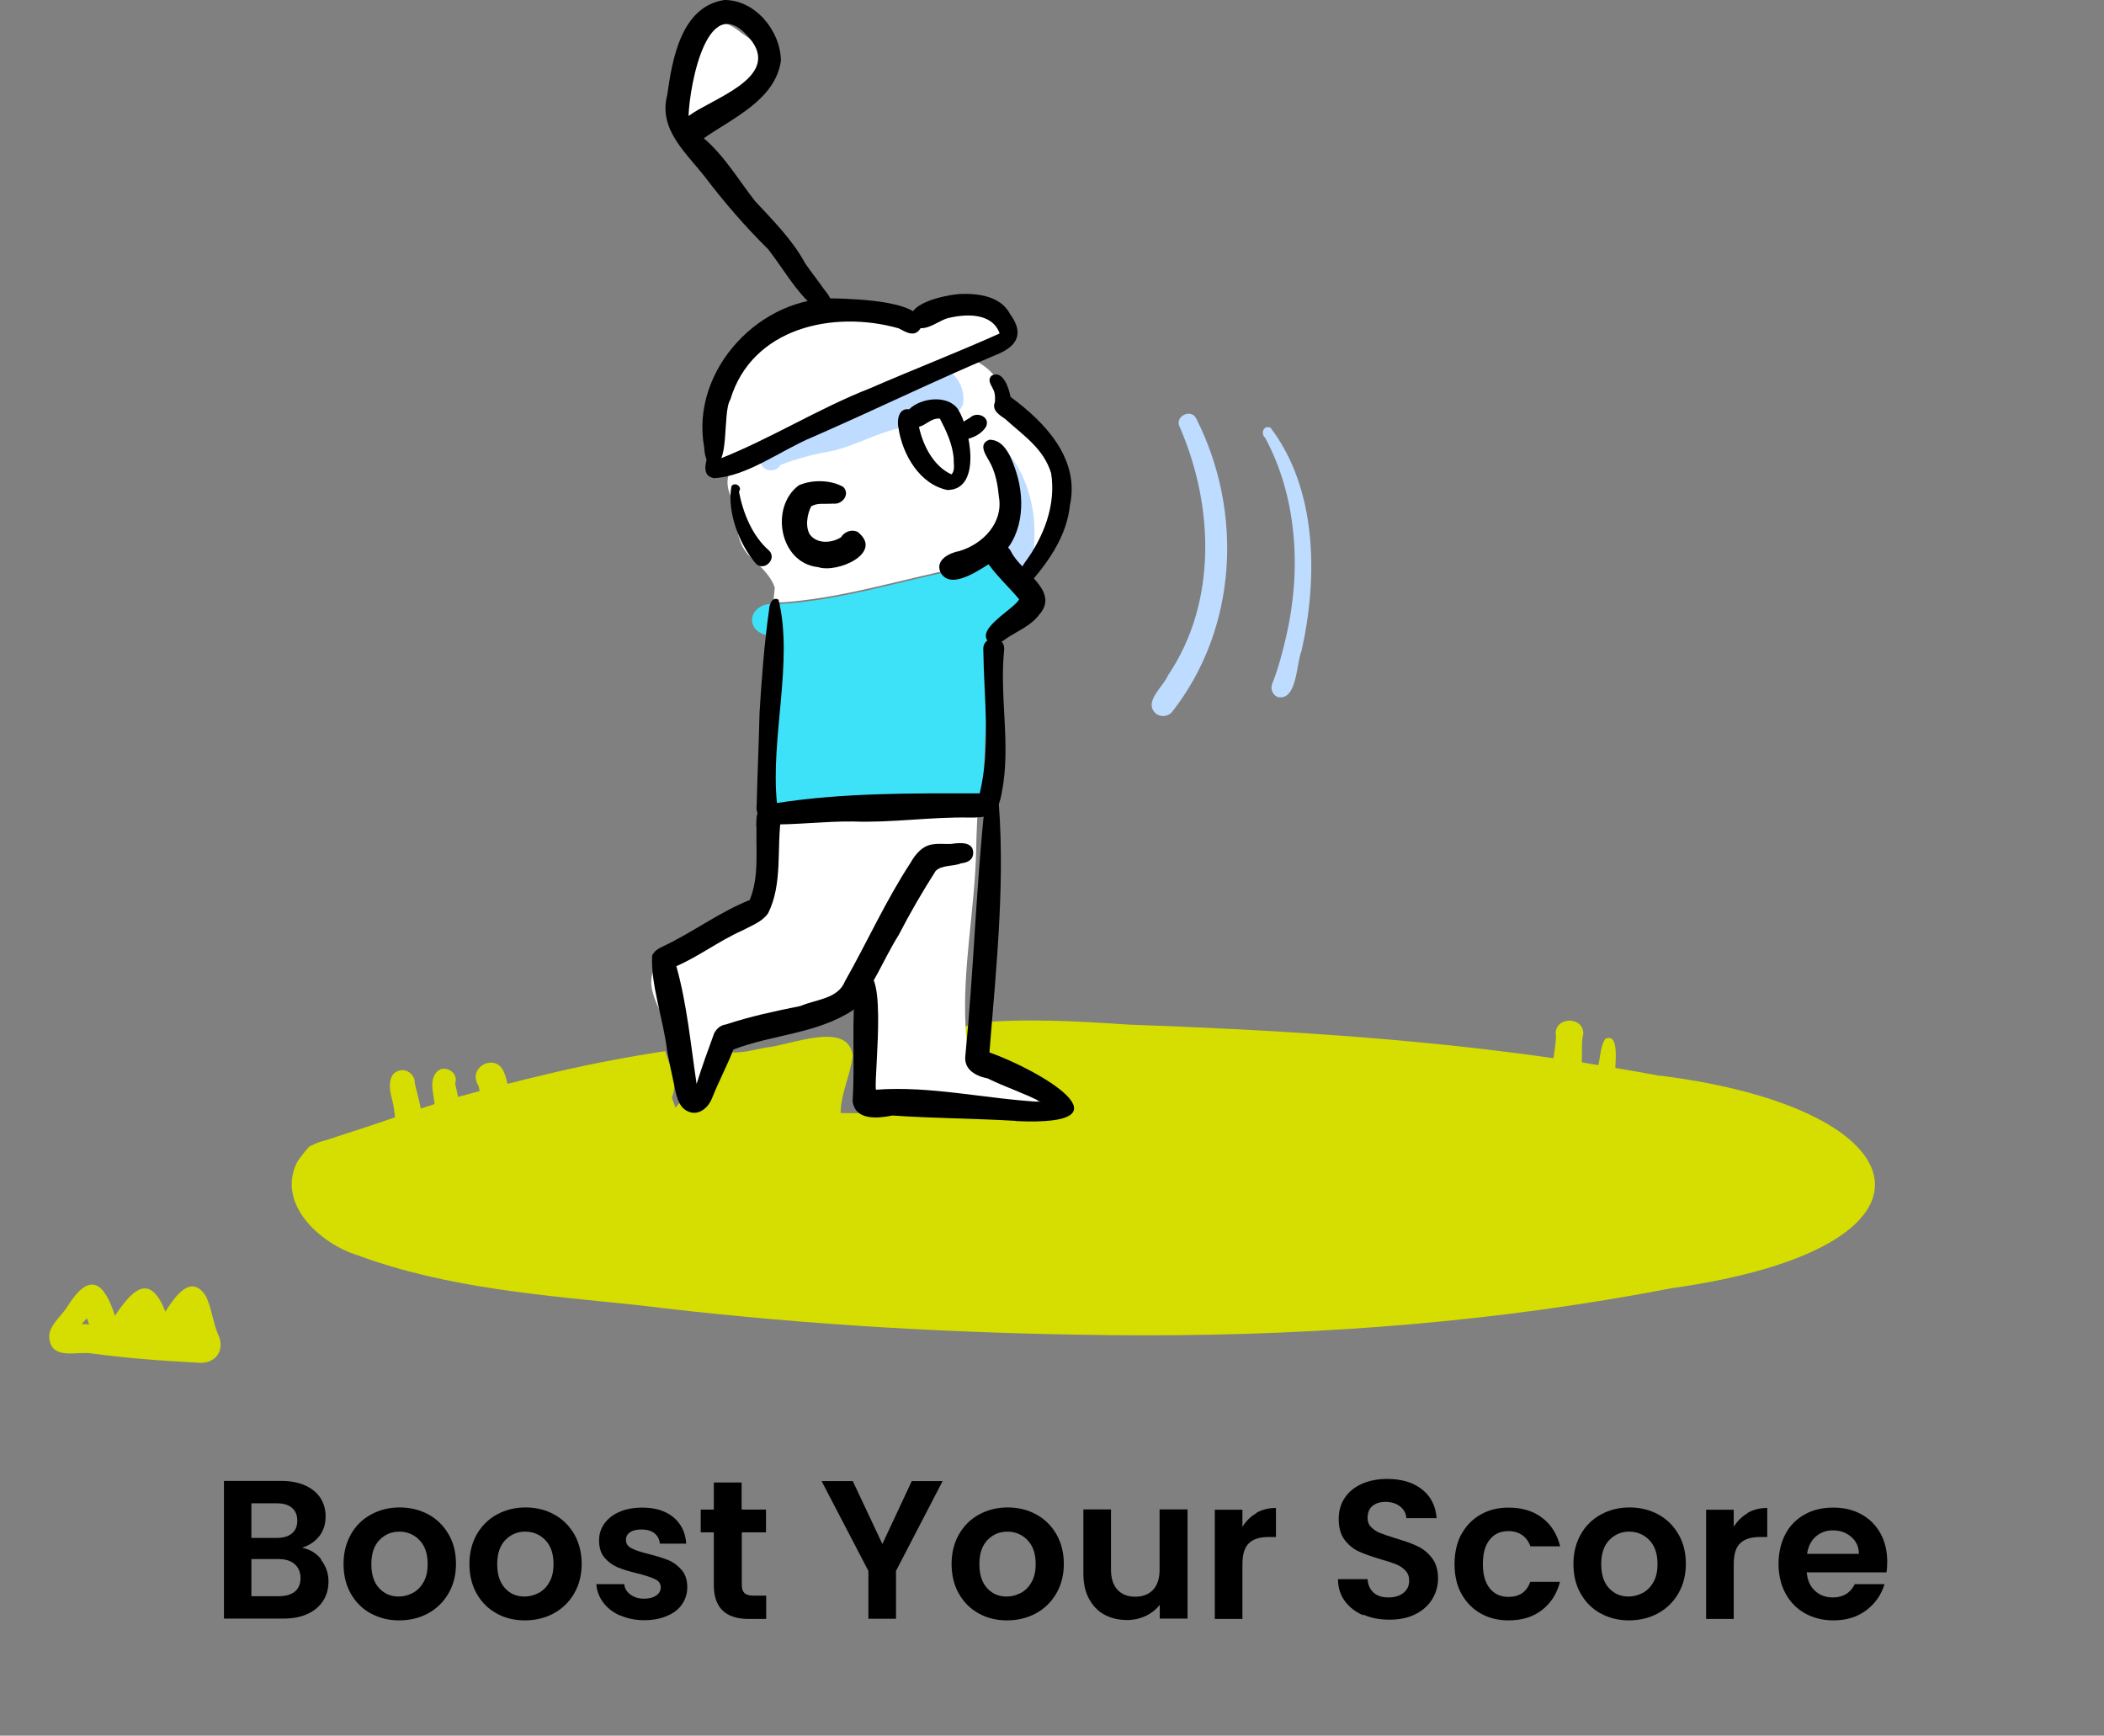<?xml version="1.0" encoding="UTF-8"?>
<svg id="Layer_1" data-name="Layer 1" xmlns="http://www.w3.org/2000/svg" viewBox="0 0 117.34 96.81">
  <rect x="0" y="0" width="117.34" height="96.81" fill="#808080" stroke="none"/>
  <defs>
    <style>
      .cls-1, .cls-2, .cls-3, .cls-4, .cls-5 {
        stroke-width: 0px;
      }

      .cls-2 {
        fill: #3ee2f8;
      }

      .cls-3 {
        fill: #d5de00;
      }

      .cls-4 {
        fill: #bedcff;
      }

      .cls-5 {
        fill: #fff;
      }
    </style>
  </defs>
  <g>
    <path class="cls-3" d="m92.62,60c14.85,1.88,16.75,9.59.62,11.85-9.67,1.87-19.48,2.63-29.31,2.63-1.34,0-2.68-.01-4.02-.04-8.13-.14-16.24-.65-24.31-1.64-5.24-.55-10.67-.94-15.64-2.78-2.09-.64-4.56-2.86-3.39-5.2.21-.32.44-.61.69-.88.21-.1.42-.19.64-.29-.09.05-.19.09-.29.14.23-.11.48-.17.72-.24.44-.15.88-.29,1.31-.43.66-.21,1.32-.43,1.98-.66.48-.16.96-.33,1.45-.49.25-.09.5-.17.74-.25.44-.14.88-.28,1.32-.41.12-.04.25-.08.38-.12.11-.03.22-.06.33-.09,0,0,.01,0,.01,0,.02,0,.03-.01.05-.01.03-.01.07-.02.1-.03.11-.03.22-.06.33-.09.52-.14,1.04-.28,1.56-.41,2.06-.53,4.14-1.03,6.23-1.42.99-.19,1.98-.36,2.98-.51.25.85.73,1.74.37,2.58.03.09.06.17.09.26.04.1.07.2.11.31.26-.28.48-.56.68-.85.71.37,1.59-.45,1.74-2.2.2-.05.42-.06.67-.03.7.03,1.3-.14,1.93-.27,1.29-.09,4.64-1.56,4.86.46-.12,1.08-.66,2.09-.67,3.19,1.17.04,2.34-.07,3.51-.19.58.08,1.2.08,1.7.15,1.64.15,3.31.02,4.9.42.44.06.86-.31.9-.74h0c.22-.03.43-.05.64-.08-.84-.93-2.01-1.21-3.1-1.69h0c-.45-.39-.89-.8-1.43-1-.09-.56-.14-1.12-.17-1.68.13-.08.3-.15.5-.21,2.87-.27,5.76-.1,8.63.09,7.76.28,15.54.73,23.23,1.81.53.07,1.05.15,1.58.23.32.04.63.09.94.15.31.05.62.1.92.15.99.16,1.98.34,2.96.52Z"/>
    <path class="cls-3" d="m23.55,62.22c.02.6.58,1.17.16,1.72-.28.37-.86.41-1.18.07-.31-.42-.41-1-.48-1.56-.05-.4-.09-.79-.18-1.11-.18-.6-.29-1.61.57-1.65.38,0,.72.34.69.72.12.49.27,1.07.37,1.56.02.09.03.17.05.25Z"/>
    <path class="cls-3" d="m25.9,62.56c.18.29.15.68-.1.93-.26.26-.7.3-.99.06-.49-.42-.45-1.15-.56-1.74,0-.03,0-.06,0-.1-.04-.62-.34-1.39.08-1.89.42-.51,1.29,0,1.05.61.07.28.13.58.19.87.09.43.18.86.34,1.26Z"/>
    <path class="cls-3" d="m28.5,62.39c.06.44-.26.85-.69.91-.43.06-.86-.25-.91-.69-.06-.55-.06-1.12-.14-1.65-.01-.13-.04-.26-.07-.39-.69-1.07,1.03-1.92,1.44-.7.09.22.15.45.19.69.1.6.09,1.23.18,1.83Z"/>
    <path class="cls-3" d="m86.76,57.67c-.03-.99,1.57-.99,1.54,0-.11.39-.06.96-.08,1.51-.02.73-.14,1.4-.87,1.51-.29,0-.58-.16-.7-.45-.12-.42-.07-.86,0-1.3.06-.42.14-.86.12-1.28Z"/>
    <path class="cls-3" d="m89.35,61.15c-.7-.12-.52-.89-.32-1.37.24-.58.16-1.33.5-1.84.87-.37.49,1.62.55,2.1.02.48-.09,1.19-.73,1.11Z"/>
    <path class="cls-3" d="m10.93,76c-1.95-.1-3.91-.25-5.83-.51-.77-.13-2.11.36-2.33-.71-.19-.78.67-1.34,1.03-1.97,1.22-1.92,2.02-1.27,2.61.58.96-1.44,1.95-2.45,2.81-.23.52-.8,1.42-2.17,2.26-.87.31.64.38,1.37.64,2.04.51.98-.1,1.82-1.18,1.67Zm-5.96-2.13c-.04-.11-.08-.23-.12-.34-.02.02-.04.04-.06.06-.08.09-.16.17-.24.26.14,0,.28.01.42.02Z"/>
    <path class="cls-5" d="m38.69,7.2c-1.43-.56-.15-3.24.12-4.3.14-.63.3-1.38,1.02-1.57.58-.22,1.12.19,1.55.53.52.37,1.08.71,1.51,1.2,1.16,1.25-.87,1.94-1.73,2.39-.63.36-1.23.78-1.79,1.24-.07.31-.34.54-.67.52Z"/>
    <path class="cls-5" d="m55.94,22.55c4.82,2.06,3.53,6.18,1.33,9.78.5.72.31,1.39-.15,1.95.04-.36-.08-.77-.34-1.08-.48-.73-1.1-1.37-1.74-1.96-.49-.46-1.52-.41-1.5.42-3.38.67-6.69,1.76-10.16,1.95-.09-.01-.17-.02-.25-.02l.08-.82c-.27-.77-.95-1.29-1.48-1.83-.73-.78-.64-1.94-.8-2.94-.53-.84-.43-1.55.04-2.17-.25.06-.5.11-.75.15-.19-.04-.37-.16-.45-.35-.09-.22-.04-.44.1-.58,0,0,0,0,0,0,.05-.05.1-.09.16-.12-.05-4.09,2.88-7.89,7.27-7.44.77,0,1.49.23,2.15.6.32.22.78.08,1.06-.04,1.65-.62,3.81-1.44,5.42-.33.5.47.33,1.32-.16,1.72-.5.2-.99.41-1.49.63.98.44,1.72,1.29,1.68,2.48Z"/>
    <path class="cls-5" d="m56.67,60.68c.55.13,1.29.3,1.23,1.02h0c-.04.44-.46.82-.9.76-1.59-.39-3.26-.27-4.9-.42-.5-.07-1.12-.07-1.7-.15-.77-.11-1.46-.37-1.72-1.14-.39-1.78.06-4.26-.49-5.68-.8-.2-1.22.63-1.84.97-.57.34-1.2.55-1.72.75-1.4.73-3.06.77-4.51,1.27,0,.23,0,.45-.03.66-.15,1.75-1.02,2.57-1.74,2.2-.5-.26-.92-1.11-.94-2.63,0-1.48-1.77-3.05-.8-4.45,1.11-.85,2.32-1.68,3.61-2.22.94-.19,1.79-.81,2.21-1.69.06-1.43.07-2.85.06-4.28.35.15.75.06,1.12.01,1.39-.22,2.78-.4,4.16-.56,1.85-.1,3.73.06,5.56-.15.25-.06.48-.2.63-.41.79-.36.41-1.4.51-2.09.02-2.05.23-4.07.48-6.09.02-.22.09-.45.18-.66.03,3.9-.63,7.84-.69,11.71-.07,3.29-.77,6.57-.59,9.86.03.56.08,1.12.17,1.68.54.19.98.61,1.43.99h0c.37.32.76.61,1.23.74Z"/>
    <path class="cls-2" d="m56.78,33.29c.26.32.38.73.34,1.08-.04.45-.33.82-.87.77-.09,0-.2-.03-.31-.07-.08.13-.16.26-.23.4-.06.1-.11.21-.15.31-.09.22-.16.44-.18.66-.25,2.02-.45,4.04-.48,6.09-.1.69.28,1.72-.51,2.09-.15.21-.37.35-.63.41-1.84.21-3.71.06-5.56.15-1.39.16-2.78.34-4.16.56-.37.05-.76.14-1.12-.01-.03-.01-.07-.03-.1-.04-.72-.5-.52-1.53-.5-2.29.19-1.72.43-3.44.57-5.17.07-.92.11-1.83.1-2.75h0c-1.56-.21-1.26-1.82.12-1.8.08,0,.16,0,.25.02,3.48-.19,6.79-1.28,10.16-1.95-.02-.84,1.01-.89,1.5-.42.64.59,1.26,1.23,1.74,1.96Z"/>
    <path class="cls-4" d="m56.38,31.76c-.83-.03-.88-1.2-.2-1.51.07-.13.15-.25.28-.33,0-1.04-.15-1.92-.46-2.86-.17-.46-.41-.99-.67-1.38-.27-.3-.26-.85.21-.93.22-.03.43.1.5.31,1.02,1.12,1.54,2.64,1.64,4.14.04.8.08,3.59-1.31,2.57Z"/>
    <path class="cls-4" d="m42.46,25.91c-.64-1.25,1.86-1.62,2.67-1.96,1.63-.28,3.01-1.19,4.6-1.56.21-.9,1.38-1.34,2.22-1.42.93-.94,1.83.39,1.78,1.33.04.77-1.06,1.14-1.46.46,0,0-.02,0-.02,0-.32.76-1.37.81-2.05,1.11-1.34.29-2.53,1.01-3.87,1.3-.97.17-1.9.41-2.8.76-.21.41-.87.41-1.07-.02Z"/>
    <path class="cls-4" d="m64.54,39.86c-.87-.64.32-1.52.6-2.19,2.76-4.08,2.55-9.48.66-13.84-.34-.59.64-1.09.92-.47,2.63,5.19,2.29,11.7-1.34,16.33-.19.26-.57.32-.84.16Z"/>
    <path class="cls-4" d="m71.32,38.9c-.33-.09-.49-.45-.37-.76.35-.87.58-1.78.79-2.68.84-3.66.61-7.71-1.18-11.04-.28-.23-.08-.75.3-.56,2.61,3.44,2.64,8.36,1.73,12.43-.3.71-.24,2.73-1.27,2.6Z"/>
    <path class="cls-1" d="m52.88,27.34c-1.57-.29-2.55-1.98-2.77-3.46-.1-.43,0-1.14.59-1.05.66-.65,2.16-.83,2.73,0,.67,1.06,1.35,4.44-.55,4.5Zm.18-.88c.23-.22.11-.61.13-.9-.08-.82-.41-1.51-.77-2.21-.47-.05-.76.35-1.17.46.23,1.05.81,2.19,1.81,2.65Z"/>
    <path class="cls-1" d="m53.46,24.53c-.8-.42.25-.99.65-1.24.37-.36,1.12-.04.89.49-.27.49-1,.8-1.55.74,0,0,0,0,0,0Z"/>
    <path class="cls-1" d="m52.45,31.92c-.31-.7.53-1.09,1.04-1.18,1.33-.39,2.47-1.58,2.22-3.02-.06-.64-.17-1.23-.42-1.77-.19-.43-.84-1.15-.12-1.42.9-.03,1.29,1.14,1.52,1.85.51,1.64.35,3.67-1.08,4.8-.75.42-2.55,1.86-3.16.74Z"/>
    <path class="cls-1" d="m45.6,31.63c-2.14-.25-2.67-3.36-1.05-4.56.73-.33,1.79-.31,2.48.09.4.41-.06,1-.56.93-.47.04-.86-.06-1.23.15-.24.47-.35,1.21-.03,1.64,0,0-.02-.02-.02-.03,0-.01-.01-.02-.02-.03.4.53,1.21.48,1.73.15.19-.31.58-.46.92-.31,1.51,1.17-1.13,2.34-2.2,1.97Z"/>
    <path class="cls-1" d="m42.15,31.43c-.93-1.09-1.61-2.87-1.36-4.3.18-.29.64.02.42.29.24,1.22.74,2.46,1.67,3.28.49.46-.27,1.21-.73.73Z"/>
    <path class="cls-1" d="m39.67,25.88c-.35-.16-.37-.61-.4-.94-.78-4.32,3.18-8.51,7.49-8.29.97.04,5.15.13,4.58,1.66-.33.54-.82.21-1.23,0-3.66-1.03-8.18-.02-9.38,3.98-.46.72.01,3.93-1.06,3.59Z"/>
    <path class="cls-1" d="m39.81,26.67c-.73-.15-.42-.9-.32-1.4,0-.13.11-.24.24-.24.31.01.21.39.31.6,2.92-1.14,5.58-2.84,8.5-3.98,2.39-1.04,4.85-1.99,7.21-3.05,0,0,0,0,0,0-.42-1.19-1.94-1.1-2.94-.84-.59.19-1.45.96-1.94.25-.51-1.1,1.91-1.55,2.61-1.61,1.04-.05,2.33.1,2.86,1.13.82,1.12.34,1.82-.81,2.27-3.44,1.45-6.8,3.09-10.24,4.59-1.73.72-3.63,2.19-5.47,2.28Z"/>
    <path class="cls-1" d="m42.88,45.99c-.45-.12-.75-.63-.68-1.08.04-1.72.12-3.44.16-5.16.12-1.91.26-3.83.53-5.73.01-.3.18-.77.53-.57.84,3.43-.46,7.69-.09,11.34,3.74-.58,7.54-.54,11.31-.54.62-2.61.23-5.33.2-7.99-.07-.86,1.24-.87,1.16,0-.27,2.65.39,5.32-.13,7.94-.08.46-.21.98-.64,1.23-.36.18-.78.17-1.18.17-2.16-.04-4.32.3-6.47.22-1.58-.02-3.27.2-4.69.16Z"/>
    <path class="cls-1" d="m55.24,35.89c-1.02-.72,1.27-1.87,1.6-2.46-.54-.65-1.16-1.21-1.65-1.88-.22-.23-.31-.59-.13-.88.31-.53,1.07-.42,1.33.1.53,1.11,2.76,2.19,1.56,3.52-.45.61-1.21.91-1.81,1.31-.25.18-.57.43-.9.29Z"/>
    <path class="cls-1" d="m57.11,32.46c-.37-.23-.18-.76.02-1.05,1.07-1.43,1.78-3.24,1.49-5.02-.42-1.38-1.56-2.11-2.56-3.02-.32-.22-.77-.49-.57-.95.01-.17.01-.32-.02-.47-.04-.34-.51-.71-.15-1.01.63-.31.95.73,1.04,1.2,1.92,1.41,3.87,3.45,3.31,6.04-.17,1.63-1.08,2.99-2.12,4.21-.11.13-.28.16-.42.08Z"/>
    <path class="cls-1" d="m45.4,17.13c-1.05-.91-1.72-2.15-2.56-3.23-1.29-1.27-2.47-2.64-3.57-4.09-1.06-1.34-2.55-2.62-2.06-4.5C37.49,3.3,37.99.36,40.4,0c1.72-.01,3.14,1.73,3.15,3.39-.3,2.17-2.69,3.2-4.3,4.32,1.17,1,1.95,2.35,2.87,3.52.99,1.06,2.09,2.17,2.78,3.45.32.47.68.92,1.01,1.39.22.3.7.79.29,1.14-.23.19-.58.07-.79-.08Zm-7-10.66c1.28-.96,5.01-2.09,3.55-4.15-2.44-3.23-3.49,2.37-3.55,4.15Z"/>
    <path class="cls-1" d="m38.45,62.02c-.54-.17-.7-.77-.8-1.26-.15-.73-.32-1.46-.45-2.19-.2-1.69-.92-3.66-.83-5.27.13-.29.42-.43.62-.52,1.7-.81,3.09-1.88,4.82-2.58.52-1.26.35-2.65.38-3.98-.02-.19-.01-.39,0-.58.02-.79,1.2-.91,1.38-.13-.27,1.77.1,3.79-.74,5.44-.34.48-.93.68-1.43.95-1.28.57-2.4,1.43-3.68,1.99.6,2.15.8,4.38,1.13,6.57.29-.95.64-1.9.98-2.83.14-.26.35-.45.66-.49,1.35-.45,2.77-.75,4.16-1.03.85-.37,2.08-.39,2.47-1.37,1.24-2.19,2.27-4.49,3.65-6.6.28-.5.68-.99,1.29-1.05.3-.05.71,0,.99-.02.49-.07,1.3-.15,1.22.59-.05.34-.36.46-.66.49-.45.19-1.08.08-1.43.43-.74,1.16-1.43,2.35-2.06,3.57-.86,1.37-1.45,2.98-2.53,4.18-1.99,1.33-4.52,1.37-6.69,2.21-.36.93-.83,1.8-1.2,2.74-.2.49-.7.94-1.26.74Z"/>
    <path class="cls-1" d="m56.67,62.52c-2.3-.14-4.6-.14-6.9-.3-.8.16-2.08.3-2.22-.8.14-2.24-.08-4.57.19-6.79,1.94-1.98.98,5.35,1.11,6.15,3.05-.23,6.15.52,9.2.68-.96-.5-2-.83-2.97-1.31-.67-.13-1.35-.5-1.24-1.29.46-4.66.59-9.3,1.08-13.93.06-.42.02-1.57.7-1.03.5,4.85-.05,9.93-.44,14.8,2.79.99,8.21,4.14,1.5,3.83Z"/>
  </g>
  <g>
    <path class="cls-1" d="m17.9,87c.28.35.42.76.42,1.21,0,.41-.1.77-.3,1.08-.2.31-.49.56-.87.73-.38.18-.83.26-1.35.26h-3.31v-7.68h3.17c.52,0,.97.08,1.35.25.38.17.66.4.86.7.19.3.29.64.29,1.02,0,.45-.12.82-.36,1.12-.24.3-.56.51-.95.64.43.08.79.3,1.07.65Zm-3.88-1.22h1.41c.37,0,.65-.08.85-.25s.3-.4.3-.71-.1-.55-.3-.72c-.2-.17-.48-.25-.85-.25h-1.41v1.93Zm2.43,2.99c.21-.18.31-.43.31-.75s-.11-.59-.33-.78c-.22-.19-.52-.28-.89-.28h-1.52v2.07h1.55c.37,0,.67-.09.88-.26Z"/>
    <path class="cls-1" d="m20.67,89.99c-.47-.26-.84-.63-1.11-1.11s-.4-1.03-.4-1.65.14-1.17.41-1.65c.27-.48.65-.85,1.13-1.11.48-.26,1.01-.39,1.59-.39s1.12.13,1.6.39c.48.26.85.63,1.13,1.11.28.48.41,1.03.41,1.65s-.14,1.17-.42,1.65-.66.85-1.14,1.11c-.48.26-1.02.39-1.61.39s-1.11-.13-1.58-.39Zm2.37-1.15c.25-.14.44-.34.59-.61.15-.27.22-.6.22-.99,0-.58-.15-1.02-.46-1.34-.3-.31-.68-.47-1.12-.47s-.81.16-1.11.47c-.3.31-.45.76-.45,1.34s.14,1.02.43,1.34c.29.31.65.47,1.09.47.28,0,.54-.07.79-.2Z"/>
    <path class="cls-1" d="m27.69,89.99c-.47-.26-.84-.63-1.11-1.11s-.4-1.03-.4-1.65.14-1.17.41-1.65c.28-.48.65-.85,1.13-1.11.48-.26,1.01-.39,1.59-.39s1.12.13,1.59.39c.48.26.85.63,1.13,1.11.27.48.41,1.03.41,1.65s-.14,1.17-.42,1.65c-.28.48-.66.85-1.14,1.11s-1.02.39-1.61.39-1.12-.13-1.58-.39Zm2.37-1.15c.25-.14.44-.34.59-.61.15-.27.22-.6.22-.99,0-.58-.15-1.02-.46-1.34-.3-.31-.68-.47-1.12-.47s-.81.16-1.11.47c-.3.31-.45.76-.45,1.34s.14,1.02.43,1.34.65.47,1.09.47c.28,0,.54-.07.79-.2Z"/>
    <path class="cls-1" d="m34.58,90.11c-.4-.18-.71-.42-.94-.73-.23-.31-.36-.65-.38-1.02h1.55c.03.23.14.43.35.58.2.15.45.23.75.23s.52-.06.69-.18c.17-.12.25-.27.25-.45,0-.2-.1-.35-.3-.45-.2-.1-.52-.21-.96-.32-.45-.11-.83-.22-1.12-.34-.29-.12-.54-.3-.75-.54-.21-.24-.31-.57-.31-.98,0-.34.1-.65.29-.92s.47-.5.84-.66c.36-.16.79-.24,1.28-.24.73,0,1.3.18,1.74.54.43.36.67.85.71,1.47h-1.47c-.02-.24-.12-.43-.3-.58-.18-.14-.42-.21-.72-.21-.28,0-.49.05-.64.15s-.23.25-.23.43c0,.21.1.36.31.47s.52.21.96.32c.44.11.8.22,1.09.34.29.12.53.3.74.54s.32.57.32.97c0,.35-.1.67-.29.95s-.47.5-.84.65c-.36.16-.79.24-1.27.24s-.95-.09-1.34-.27Z"/>
    <path class="cls-1" d="m41.37,85.46v2.95c0,.21.05.35.15.45.1.09.27.14.5.14h.71v1.3h-.97c-1.3,0-1.95-.63-1.95-1.89v-2.94h-.73v-1.27h.73v-1.51h1.55v1.51h1.36v1.27h-1.36Z"/>
    <path class="cls-1" d="m52.57,82.61l-2.6,5.01v2.67h-1.54v-2.67l-2.61-5.01h1.74l1.65,3.51,1.64-3.51h1.72Z"/>
    <path class="cls-1" d="m54.58,89.99c-.47-.26-.84-.63-1.11-1.11s-.4-1.03-.4-1.65.14-1.17.41-1.65c.28-.48.65-.85,1.13-1.11.48-.26,1.01-.39,1.59-.39s1.12.13,1.59.39c.48.26.85.63,1.13,1.11.27.48.41,1.03.41,1.65s-.14,1.17-.42,1.65c-.28.48-.66.85-1.14,1.11s-1.02.39-1.61.39-1.12-.13-1.58-.39Zm2.37-1.15c.25-.14.44-.34.59-.61.15-.27.22-.6.22-.99,0-.58-.15-1.02-.46-1.34-.3-.31-.68-.47-1.12-.47s-.81.16-1.11.47c-.3.31-.45.76-.45,1.34s.14,1.02.43,1.34.65.47,1.09.47c.28,0,.54-.07.79-.2Z"/>
    <path class="cls-1" d="m66.23,84.19v6.09h-1.55v-.77c-.2.26-.46.47-.78.62-.32.15-.67.23-1.04.23-.48,0-.9-.1-1.27-.3-.37-.2-.65-.5-.86-.89-.21-.39-.31-.86-.31-1.4v-3.58h1.54v3.36c0,.48.12.86.36,1.12s.57.39.99.39.76-.13,1-.39c.24-.26.36-.63.36-1.12v-3.36h1.55Z"/>
    <path class="cls-1" d="m70.07,84.38c.32-.18.68-.27,1.09-.27v1.62h-.41c-.48,0-.85.11-1.09.34-.25.23-.37.62-.37,1.19v3.04h-1.54v-6.09h1.54v.95c.2-.32.46-.58.78-.76Z"/>
    <path class="cls-1" d="m76.02,90.09c-.43-.18-.77-.45-1.02-.79-.25-.34-.38-.75-.38-1.22h1.65c.02.32.13.56.33.75.2.18.48.27.83.27s.64-.09.85-.26.31-.4.31-.68c0-.23-.07-.41-.21-.56-.14-.15-.31-.26-.52-.35-.21-.08-.5-.18-.86-.28-.5-.15-.9-.29-1.21-.43-.31-.14-.58-.36-.8-.65-.22-.29-.33-.68-.33-1.16,0-.45.11-.85.34-1.19.23-.34.55-.6.96-.78.41-.18.88-.27,1.41-.27.79,0,1.44.19,1.93.58.49.38.77.92.82,1.61h-1.69c-.01-.26-.13-.48-.34-.65s-.49-.26-.83-.26c-.3,0-.54.08-.72.23-.18.15-.27.38-.27.67,0,.21.07.38.2.51.14.14.3.25.51.33.2.08.49.18.85.29.5.15.91.29,1.22.44.32.15.59.37.81.66.23.29.34.68.34,1.15,0,.41-.11.79-.32,1.14s-.52.63-.93.84c-.41.21-.9.31-1.46.31s-1.02-.09-1.45-.28Z"/>
    <path class="cls-1" d="m81.5,85.58c.26-.47.61-.84,1.07-1.1.45-.26.97-.39,1.56-.39.76,0,1.38.19,1.88.57.5.38.83.91,1,1.59h-1.66c-.09-.26-.24-.47-.45-.62-.21-.15-.47-.23-.78-.23-.44,0-.79.16-1.04.48-.26.32-.38.77-.38,1.36s.13,1.03.38,1.35c.26.32.6.48,1.04.48.62,0,1.03-.28,1.22-.84h1.66c-.17.66-.5,1.18-1,1.57s-1.12.58-1.87.58c-.59,0-1.11-.13-1.56-.39-.46-.26-.81-.63-1.07-1.1-.26-.47-.38-1.02-.38-1.66s.13-1.18.38-1.66Z"/>
    <path class="cls-1" d="m89.26,89.99c-.47-.26-.84-.63-1.11-1.11s-.4-1.03-.4-1.65.14-1.17.41-1.65c.27-.48.65-.85,1.13-1.11.48-.26,1.01-.39,1.59-.39s1.12.13,1.6.39c.48.26.85.63,1.13,1.11.28.48.41,1.03.41,1.65s-.14,1.17-.42,1.65-.66.85-1.14,1.11c-.48.26-1.02.39-1.61.39s-1.11-.13-1.58-.39Zm2.37-1.15c.25-.14.44-.34.59-.61.15-.27.22-.6.22-.99,0-.58-.15-1.02-.46-1.34-.3-.31-.68-.47-1.12-.47s-.81.16-1.11.47c-.3.31-.45.76-.45,1.34s.14,1.02.43,1.34c.29.31.65.47,1.09.47.28,0,.54-.07.79-.2Z"/>
    <path class="cls-1" d="m97.47,84.38c.32-.18.68-.27,1.09-.27v1.62h-.41c-.48,0-.85.11-1.09.34-.25.23-.37.62-.37,1.19v3.04h-1.54v-6.09h1.54v.95c.2-.32.46-.58.78-.76Z"/>
    <path class="cls-1" d="m105.22,87.7h-4.46c.04.44.19.78.46,1.03.27.25.6.37,1,.37.57,0,.98-.25,1.22-.74h1.66c-.18.59-.51,1.07-1.01,1.45-.5.38-1.11.57-1.84.57-.59,0-1.11-.13-1.58-.39s-.83-.63-1.09-1.11c-.26-.48-.39-1.03-.39-1.65s.13-1.18.38-1.66.62-.84,1.08-1.1c.46-.26.99-.38,1.59-.38s1.1.12,1.56.37c.46.25.81.6,1.07,1.06.25.46.38.98.38,1.58,0,.22-.01.42-.04.59Zm-1.55-1.03c0-.4-.15-.71-.43-.95-.28-.24-.62-.36-1.02-.36-.38,0-.7.12-.96.35-.26.23-.42.55-.48.96h2.89Z"/>
  </g>
</svg>